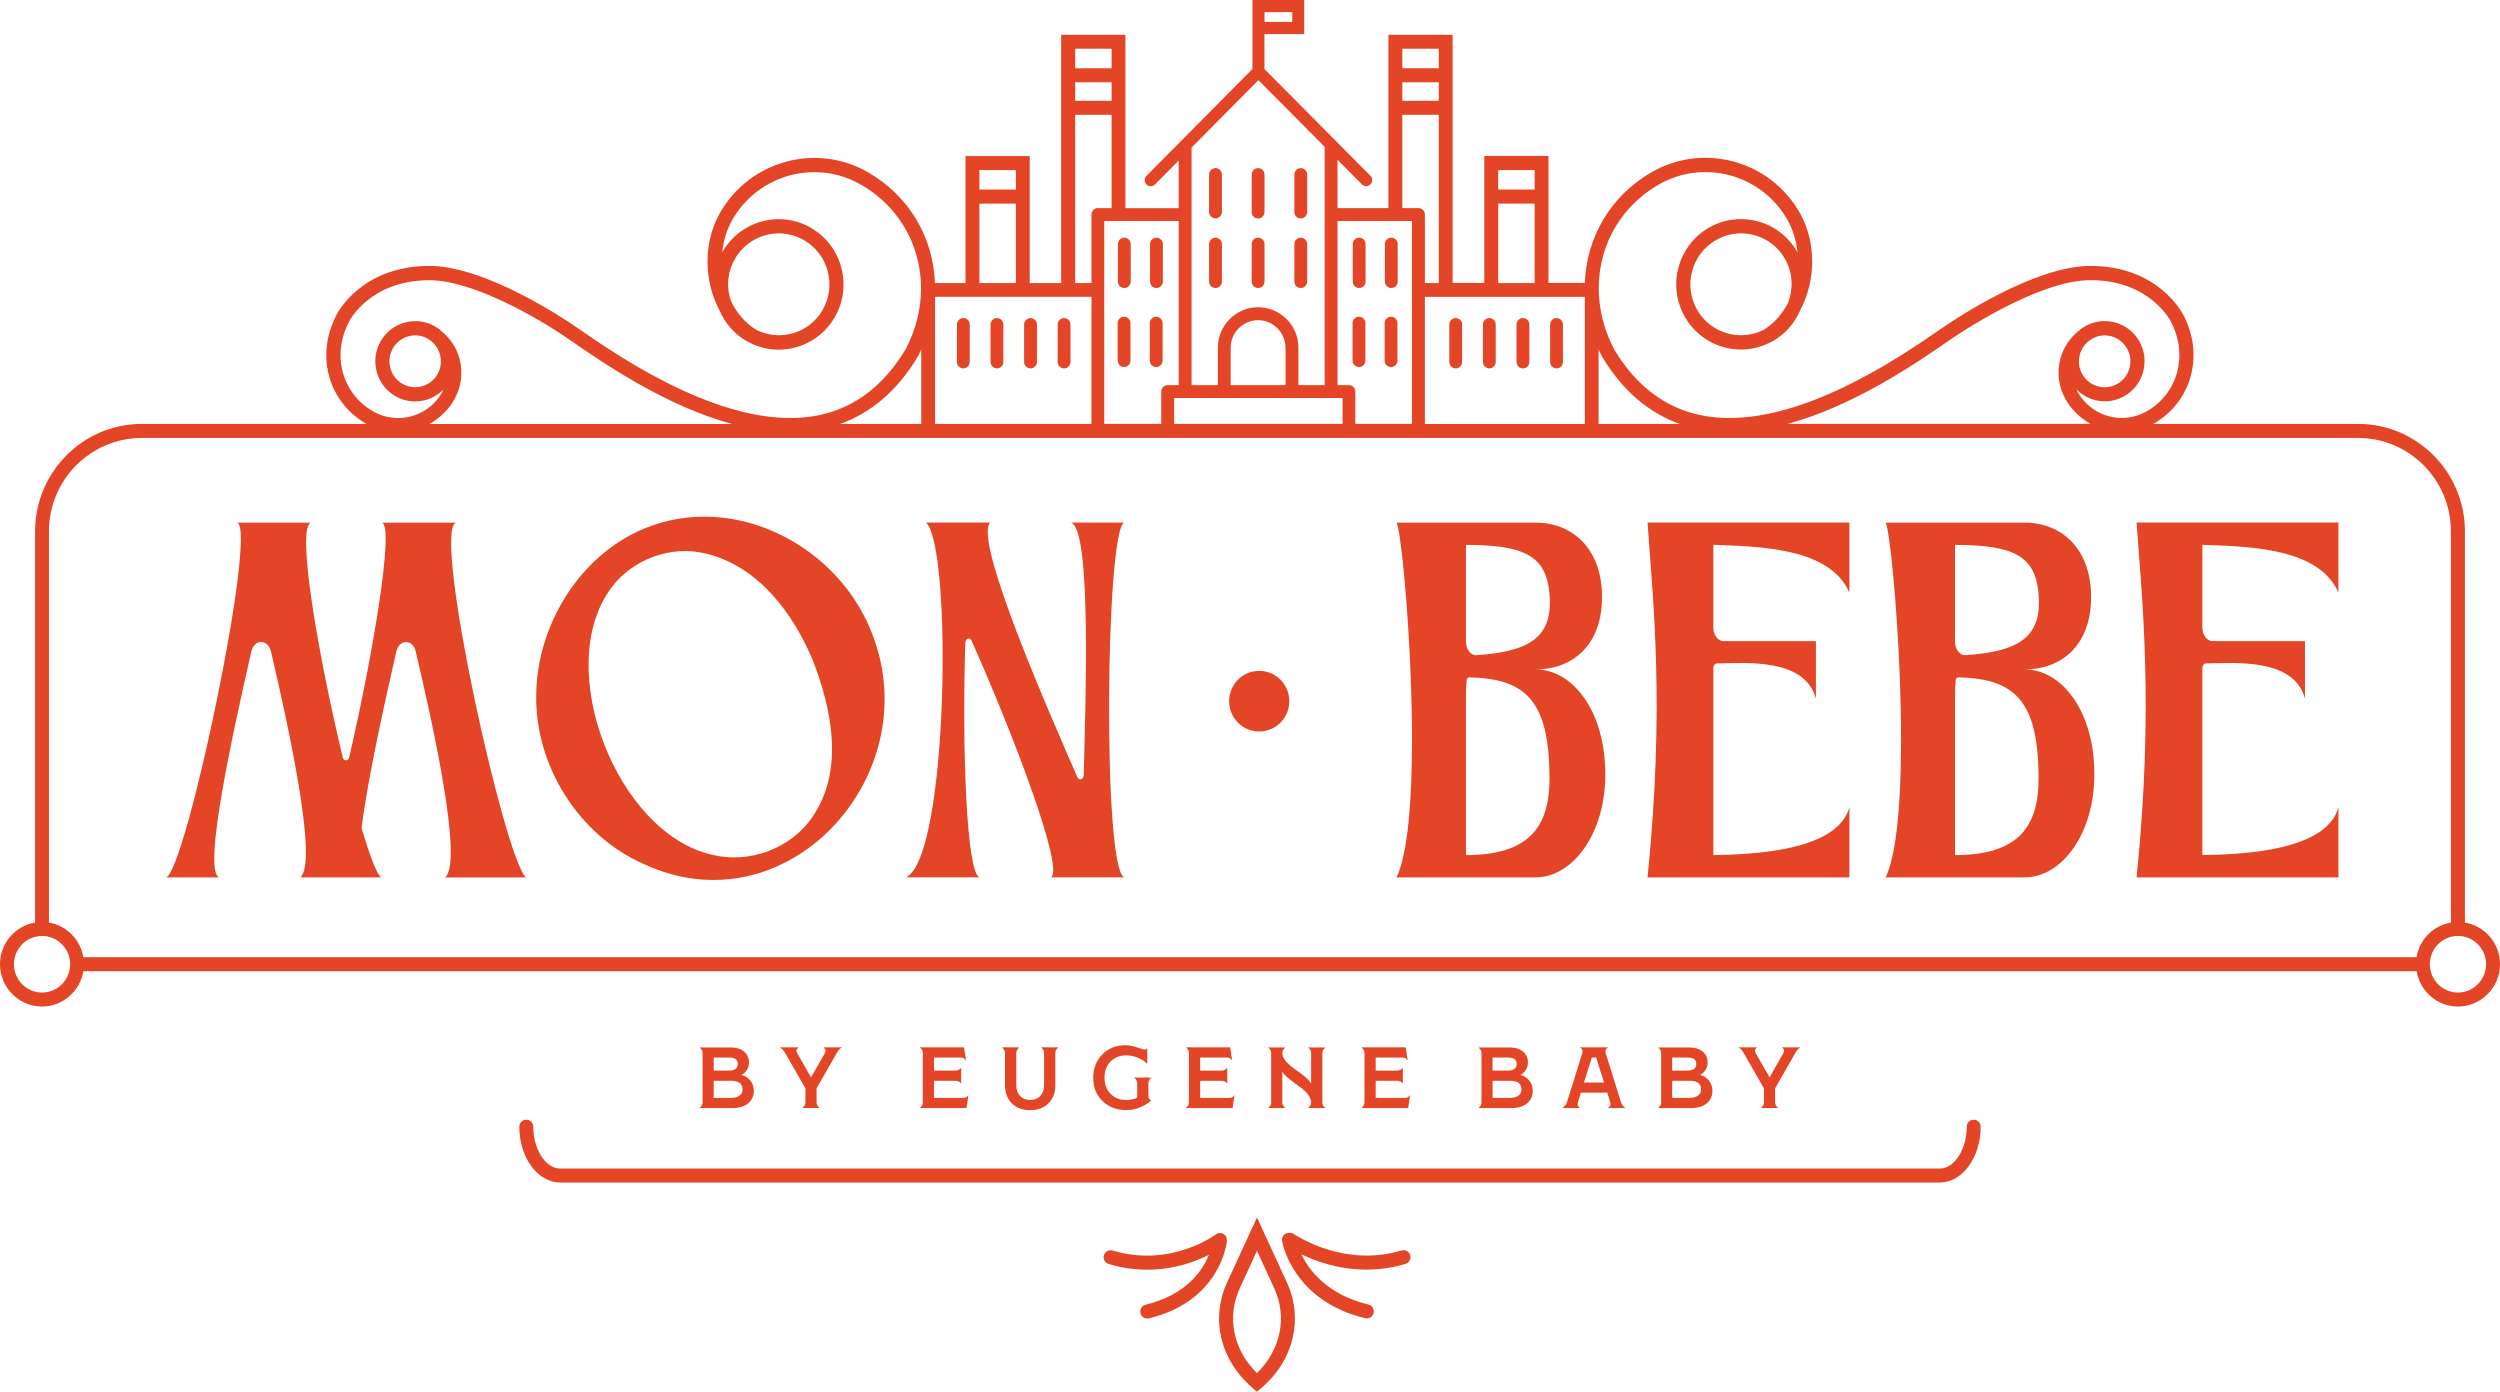 <svg width="194" height="108" viewBox="0 0 194 108" fill="none" xmlns="http://www.w3.org/2000/svg">
<g clip-path="url(#clip0_1245_4501)">
<path d="M119.164 51.946C121.997 51.946 124.317 50.105 124.317 46.328C124.317 42.551 121.997 40.557 119.164 40.557H108.375C108.969 41.621 110.739 63.104 108.375 68.085H119.164C121.997 68.085 124.571 64.766 124.571 60.093C124.571 55.116 121.997 51.946 119.164 51.946ZM113.758 42.286C118.308 42.286 119.983 43.139 120.241 46.073C120.528 49.373 118.83 50.549 114.59 50.843C114.361 50.857 114.165 50.766 114.002 50.549C113.839 50.346 113.758 50.086 113.758 49.778V42.291V42.286ZM113.758 66.356V54.027C113.758 53.936 113.782 52.731 113.839 52.669C113.887 52.591 113.954 52.562 114.026 52.562C118.361 52.669 120.241 54.316 120.241 60.43C120.241 64.13 118.681 66.356 113.758 66.356Z" fill="#E34526"/>
<path d="M127.849 68.084H143.513V62.635C142.623 65.955 136.384 66.307 132.954 66.355V51.839C132.954 51.656 133.069 51.482 133.222 51.482C135.475 51.453 140.059 51.034 140.915 54.214V49.753H133.753C133.313 49.753 132.954 49.276 132.954 48.703V42.28C136.399 42.406 142.021 42.463 143.513 46V40.551H127.849C128.265 46.559 129.207 54.715 127.849 68.079V68.084Z" fill="#E34526"/>
<path d="M157.116 51.946C159.948 51.946 162.269 50.105 162.269 46.328C162.269 42.551 159.948 40.557 157.116 40.557H146.327C146.92 41.621 148.69 63.104 146.327 68.085H157.116C159.948 68.085 162.522 64.766 162.522 60.093C162.522 55.116 159.948 51.946 157.116 51.946ZM151.709 42.286C156.259 42.286 157.939 43.139 158.192 46.073C158.479 49.373 156.781 50.549 152.542 50.843C152.312 50.857 152.116 50.766 151.953 50.549C151.791 50.346 151.709 50.086 151.709 49.778V42.291V42.286ZM151.709 66.356V54.027C151.709 53.936 151.733 52.731 151.791 52.669C151.838 52.591 151.905 52.562 151.977 52.562C156.312 52.669 158.192 54.316 158.192 60.43C158.192 64.13 156.633 66.356 151.709 66.356Z" fill="#E34526"/>
<path d="M165.8 68.084H181.464V62.635C180.575 65.955 174.335 66.307 170.905 66.355V51.839C170.905 51.656 171.02 51.482 171.173 51.482C173.426 51.453 178.01 51.034 178.866 54.214V49.753H171.704C171.264 49.753 170.905 49.276 170.905 48.703V42.28C174.35 42.406 179.976 42.463 181.464 46V40.551H165.8C166.216 46.559 167.159 54.715 165.8 68.079V68.084Z" fill="#E34526"/>
<path d="M35.358 40.557H29.64C30.621 40.836 28.923 50.881 27.1 58.763C27.018 59.086 26.674 59.086 26.593 58.763C24.722 50.939 22.976 41.019 24.119 40.557H18.401C20.019 41.034 14.416 67.686 12.88 68.085H17.028C15.655 67.714 18.124 56.619 19.502 50.568C19.732 49.566 20.784 49.566 21.028 50.553C22.344 56.2 24.712 66.895 23.306 68.085H29.569C29.21 67.777 28.669 66.327 28.057 64.26C28.54 60.387 29.87 54.446 30.75 50.573C30.98 49.571 32.033 49.571 32.262 50.558C33.593 56.205 35.961 66.9 34.54 68.09H40.812C39.162 66.626 33.535 41.303 35.372 40.562L35.358 40.557Z" fill="#E34526"/>
<path d="M87.261 40.556H83.103C84.744 40.975 84.213 55.076 84.099 60.135C84.089 60.492 83.74 60.612 83.601 60.304C81.73 55.997 75.477 41.909 76.84 40.551H71.86C73.903 42.357 73.615 66.6 70.3 68.079H76.017C74.979 67.786 74.654 57.755 74.907 49.888C74.907 49.55 75.252 49.425 75.395 49.719C78.826 57.418 82.63 67.603 81.539 68.079H87.256C85.548 67.603 85.787 40.936 87.256 40.551L87.261 40.556Z" fill="#E34526"/>
<path d="M49.922 41.047C44.956 43.143 41.669 48.515 41.611 53.92C41.511 59.427 44.917 64.813 49.917 67.03C60.95 72.204 71.835 60.395 67.778 49.445C65.247 42.377 56.946 38.07 49.922 41.047ZM63.032 63.407C61.367 65.868 58.113 67.039 55.271 66.331C47.865 64.688 42.865 51.81 47.405 45.658C49.066 43.365 52.133 42.271 54.845 42.974C58.869 43.967 61.568 47.619 63.094 51.285C64.553 55.072 65.529 59.803 63.032 63.411V63.407Z" fill="#E34526"/>
<path d="M97.715 56.763C99.005 56.763 100.05 55.71 100.05 54.412C100.05 53.113 99.005 52.06 97.715 52.06C96.426 52.06 95.38 53.113 95.38 54.412C95.38 55.71 96.426 56.763 97.715 56.763Z" fill="#E34526"/>
<path d="M153.159 86.889C152.862 86.889 152.618 87.13 152.618 87.433C152.618 89.192 151.661 90.68 150.527 90.68H43.473C42.339 90.68 41.382 89.192 41.382 87.433C41.382 87.134 41.143 86.889 40.841 86.889C40.54 86.889 40.3 87.13 40.3 87.433C40.3 89.823 41.722 91.764 43.473 91.764H150.527C152.274 91.764 153.7 89.823 153.7 87.433C153.7 87.134 153.46 86.889 153.159 86.889Z" fill="#E34526"/>
<path d="M97.543 94.477L95.222 99.521C93.921 102.349 94.696 105.562 97.194 107.701L97.543 108L97.892 107.701C100.39 105.562 101.165 102.349 99.864 99.521L97.543 94.477ZM97.543 106.555C95.706 104.753 95.175 102.219 96.203 99.978L97.543 97.064L98.883 99.978C99.911 102.219 99.38 104.753 97.543 106.555Z" fill="#E34526"/>
<path d="M95.208 96.289V96.26C95.208 96.231 95.199 96.207 95.199 96.178C95.199 96.139 95.199 96.101 95.184 96.067C95.175 96.024 95.151 95.99 95.132 95.956C95.117 95.937 95.117 95.913 95.098 95.894C95.098 95.894 95.089 95.889 95.089 95.884C95.06 95.85 95.026 95.826 94.993 95.797C94.969 95.778 94.955 95.759 94.931 95.744C94.902 95.73 94.873 95.725 94.84 95.715C94.802 95.701 94.768 95.686 94.73 95.682C94.725 95.682 94.72 95.682 94.715 95.682C94.682 95.682 94.653 95.691 94.62 95.691C94.591 95.691 94.558 95.691 94.529 95.701C94.476 95.715 94.428 95.739 94.385 95.773C94.376 95.783 94.361 95.783 94.347 95.792C94.347 95.792 94.333 95.802 94.328 95.807C94.328 95.807 94.328 95.807 94.323 95.807C94.06 96 90.696 98.356 86.333 97.04C86.046 96.954 85.749 97.117 85.663 97.406C85.577 97.695 85.74 97.994 86.027 98.081C87.098 98.404 88.108 98.529 89.036 98.529C91.098 98.529 92.768 97.903 93.811 97.373C93.309 98.616 92.046 100.485 88.897 101.246C88.606 101.318 88.428 101.607 88.5 101.901C88.558 102.152 88.782 102.321 89.026 102.321C89.07 102.321 89.113 102.316 89.151 102.306C94.61 100.991 95.18 96.607 95.208 96.298V96.289Z" fill="#E34526"/>
<path d="M108.758 97.034C104.232 98.402 100.476 95.805 100.428 95.772C100.304 95.685 100.16 95.656 100.021 95.68C99.993 95.68 99.959 95.67 99.93 95.68C99.639 95.733 99.438 96.013 99.49 96.306C99.524 96.494 100.342 100.946 105.94 102.295C105.983 102.304 106.026 102.309 106.064 102.309C106.308 102.309 106.528 102.141 106.591 101.89C106.658 101.601 106.481 101.307 106.193 101.235C102.997 100.464 101.586 98.58 100.983 97.328C102.079 97.862 103.863 98.522 106.026 98.522C106.978 98.522 108.002 98.397 109.069 98.075C109.356 97.988 109.514 97.684 109.433 97.4C109.347 97.111 109.045 96.952 108.763 97.034H108.758Z" fill="#E34526"/>
<path d="M191.278 71.592V41.235C191.278 36.639 187.565 32.896 182.995 32.896H167.087C167.087 32.896 167.125 32.877 167.144 32.867C170.082 31.166 171.063 27.543 169.431 24.45C169.355 24.296 167.508 20.663 162.259 20.634C162.245 20.634 162.23 20.634 162.221 20.634C157.857 20.634 151.671 24.797 150.872 25.346L150.853 25.361L150.843 25.366L150.58 25.544C147.35 27.774 138.762 33.7 131.872 32.197C129.15 31.605 126.925 29.89 125.274 27.134C122.777 22.407 124.251 16.906 128.7 14.333C132.207 12.305 136.695 13.528 138.705 17.06C139.145 17.835 139.398 18.707 139.485 19.589C139.475 19.575 139.475 19.56 139.465 19.546C138.796 18.375 137.714 17.532 136.418 17.18C135.121 16.828 133.767 17.002 132.6 17.676C130.198 19.064 129.36 22.167 130.743 24.585C131.671 26.213 133.37 27.124 135.112 27.124C135.853 27.124 136.604 26.946 137.308 26.599C137.308 26.599 137.341 26.584 137.355 26.575C137.437 26.532 137.523 26.498 137.604 26.454C138.561 25.9 139.279 25.057 139.705 24.055C140.896 21.81 140.987 18.847 139.657 16.506C137.346 12.449 132.183 11.042 128.155 13.369C124.93 15.234 123.112 18.466 122.983 21.955H120.164V12.102H115.179V21.955H112.724V2.698H107.739V16.149H103.792V12.401L105.686 14.309C105.777 14.4 105.897 14.448 106.017 14.448C106.136 14.448 106.256 14.4 106.347 14.309C106.528 14.126 106.528 13.827 106.347 13.644L98.122 5.362V2.645H101.208V0H97.189V5.353L88.964 13.649C88.782 13.832 88.782 14.13 88.964 14.314C89.146 14.497 89.443 14.497 89.625 14.314L91.467 12.454V16.154H87.333V2.698H82.347V21.964H79.907V12.112H74.922V21.964H72.553C72.424 18.486 70.606 15.248 67.376 13.379C63.348 11.052 58.19 12.459 55.874 16.515C54.544 18.852 54.635 21.82 55.826 24.065C56.252 25.067 56.97 25.91 57.927 26.464C58.008 26.512 58.094 26.546 58.176 26.584C58.19 26.594 58.209 26.609 58.223 26.618C58.927 26.96 59.673 27.134 60.42 27.134C62.161 27.134 63.86 26.223 64.788 24.595C65.458 23.424 65.63 22.056 65.281 20.75C64.931 19.445 64.094 18.356 62.931 17.681C61.769 17.007 60.41 16.833 59.113 17.185C57.817 17.537 56.735 18.38 56.066 19.55C56.056 19.565 56.056 19.579 56.047 19.594C56.133 18.707 56.381 17.84 56.826 17.064C58.841 13.533 63.329 12.314 66.831 14.338C71.281 16.91 72.754 22.412 70.271 27.11C68.601 29.894 66.376 31.605 63.659 32.197C56.764 33.7 48.181 27.774 44.951 25.544L44.683 25.361C44.683 25.361 44.673 25.356 44.673 25.351H44.664V25.346C43.889 24.811 37.683 20.634 33.315 20.634C33.301 20.634 33.286 20.634 33.277 20.634C28.028 20.663 26.181 24.296 26.114 24.436C24.473 27.543 25.454 31.166 28.392 32.867C28.411 32.877 28.43 32.886 28.449 32.896H11.005C6.44 32.896 2.722 36.634 2.722 41.235V71.592C1.182 71.852 0 73.196 0 74.82C0 76.632 1.464 78.106 3.263 78.106C4.875 78.106 6.21 76.916 6.469 75.364H187.531C187.79 76.916 189.125 78.106 190.737 78.106C192.536 78.106 194 76.632 194 74.82C194 73.196 192.818 71.852 191.278 71.592ZM131.695 24.041C130.614 22.147 131.269 19.724 133.15 18.635C134.059 18.11 135.121 17.97 136.135 18.245C137.15 18.52 137.997 19.18 138.518 20.095C139.135 21.179 139.169 22.431 138.748 23.515C138.298 24.378 137.662 25.105 136.867 25.592C135.021 26.527 132.743 25.867 131.7 24.041H131.695ZM98.127 0.939H100.28V1.701H98.127V0.939ZM57.023 20.1C57.544 19.184 58.391 18.524 59.405 18.25C59.745 18.158 60.094 18.11 60.439 18.11C61.118 18.11 61.788 18.288 62.391 18.635C64.271 19.724 64.922 22.147 63.845 24.041C62.802 25.867 60.525 26.527 58.678 25.592C57.879 25.101 57.243 24.373 56.793 23.506C56.74 23.371 56.678 23.241 56.64 23.101C56.367 22.08 56.501 21.015 57.027 20.095L57.023 20.1ZM151.202 26.454L151.47 26.271C151.738 26.088 158.077 21.738 162.221 21.738H162.254C166.804 21.767 168.388 24.816 168.46 24.956C169.819 27.524 169.02 30.516 166.604 31.908C165.694 32.433 164.632 32.573 163.623 32.294C162.608 32.019 161.766 31.359 161.24 30.444C161.197 30.371 161.173 30.289 161.14 30.212C161.518 30.598 161.986 30.887 162.518 31.031C162.785 31.104 163.058 31.142 163.331 31.142C163.862 31.142 164.393 31.002 164.867 30.728C166.345 29.875 166.857 27.967 166.01 26.479C165.159 24.99 163.269 24.474 161.785 25.327C161.589 25.443 161.412 25.578 161.25 25.722C160.594 26.267 160.111 26.994 159.886 27.837C159.599 28.907 159.742 30.029 160.293 30.993C160.757 31.807 161.431 32.448 162.226 32.891H138.729C143.882 31.494 148.7 28.179 151.207 26.45L151.202 26.454ZM162.355 26.281C162.661 26.108 162.991 26.026 163.317 26.026C164.01 26.026 164.685 26.387 165.053 27.037C165.321 27.505 165.388 28.044 165.25 28.565C165.111 29.085 164.781 29.518 164.317 29.784C163.852 30.053 163.317 30.121 162.8 29.981C162.283 29.841 161.857 29.509 161.589 29.041C161.116 28.213 161.302 27.187 161.967 26.565C162.092 26.464 162.216 26.368 162.355 26.286V26.281ZM124.322 27.678C125.882 30.28 127.906 32.024 130.346 32.896H124.05V27.1C124.14 27.293 124.222 27.485 124.322 27.678ZM99.758 26.989V29.885H95.5V26.989C95.5 25.804 96.457 24.845 97.629 24.845C98.801 24.845 99.754 25.809 99.754 26.989H99.758ZM91.471 29.885H90.615C90.338 29.885 90.113 30.111 90.113 30.39V32.891H85.687V17.151H91.467V29.885H91.471ZM91.113 32.891V30.887H104.184V32.891H91.113ZM109.571 32.891H105.174V30.39C105.174 30.106 104.954 29.885 104.677 29.885H103.792V17.151H109.567V32.891H109.571ZM102.792 29.885H100.758V26.989C100.758 25.255 99.356 23.843 97.634 23.843C95.912 23.843 94.505 25.255 94.505 26.989V29.885H92.467V11.447L97.653 6.22L102.792 11.394V29.885ZM84.697 32.896H72.558V23.034H84.697V32.896ZM110.571 23.039H122.983V32.901H110.571V23.039ZM119.088 13.196V14.709H116.26V13.196H119.088ZM116.26 15.797H119.088V21.964H116.26V15.797ZM111.648 7.824H108.82V6.384H111.648V7.824ZM111.648 3.782V5.295H108.82V3.782H111.648ZM108.82 8.908H111.648V21.964H110.571V16.65C110.571 16.376 110.347 16.149 110.069 16.149H108.82V8.908ZM86.261 7.824H83.433V6.384H86.261V7.824ZM86.261 3.782V5.295H83.433V3.782H86.261ZM83.433 8.908H86.261V16.149H85.189C84.917 16.149 84.697 16.376 84.697 16.65V21.964H83.433V8.908ZM78.831 13.196V14.709H76.003V13.196H78.831ZM76.003 15.797H78.831V21.964H76.003V15.797ZM71.233 27.654C71.328 27.471 71.405 27.288 71.491 27.105V32.896H65.195C67.635 32.024 69.663 30.28 71.233 27.654ZM33.569 26.56C34.238 27.182 34.42 28.208 33.951 29.037C33.688 29.504 33.258 29.837 32.741 29.976C32.224 30.116 31.688 30.048 31.224 29.779C30.76 29.514 30.43 29.08 30.291 28.56C30.152 28.039 30.219 27.5 30.487 27.032C31.033 26.079 32.234 25.746 33.186 26.276C33.325 26.358 33.449 26.459 33.573 26.556L33.569 26.56ZM35.253 30.997C35.803 30.034 35.947 28.912 35.659 27.842C35.434 26.999 34.951 26.271 34.296 25.727C34.133 25.578 33.956 25.443 33.76 25.332C32.282 24.479 30.387 24.995 29.535 26.483C29.124 27.206 29.018 28.044 29.234 28.849C29.449 29.653 29.961 30.323 30.679 30.737C31.152 31.012 31.679 31.152 32.215 31.152C32.487 31.152 32.76 31.113 33.028 31.041C33.564 30.896 34.028 30.607 34.406 30.222C34.372 30.299 34.344 30.376 34.305 30.453C33.784 31.369 32.937 32.029 31.923 32.303C30.908 32.578 29.851 32.443 28.942 31.918C26.526 30.521 25.727 27.534 27.09 24.951C27.157 24.821 28.741 21.771 33.286 21.743C36.597 21.728 41.616 24.58 44.075 26.281L44.339 26.459C46.846 28.189 51.659 31.503 56.812 32.901H33.32C34.119 32.457 34.789 31.817 35.253 31.002V30.997ZM3.263 77.022C2.057 77.022 1.081 76.034 1.081 74.825C1.081 73.616 2.062 72.628 3.263 72.628C4.464 72.628 5.445 73.616 5.445 74.825C5.445 76.034 4.464 77.022 3.263 77.022ZM187.531 74.28H6.469C6.239 72.907 5.167 71.823 3.799 71.592V41.235C3.799 37.237 7.029 33.985 11 33.985H182.991C186.962 33.985 190.191 37.237 190.191 41.235V71.592C188.828 71.823 187.751 72.903 187.522 74.28H187.531ZM190.737 77.022C189.531 77.022 188.555 76.034 188.555 74.825C188.555 73.616 189.536 72.628 190.737 72.628C191.938 72.628 192.919 73.616 192.919 74.825C192.919 76.034 191.938 77.022 190.737 77.022Z" fill="#E34526"/>
<path d="M107.964 22.351C108.237 22.351 108.462 22.124 108.462 21.849V18.944C108.462 18.67 108.237 18.443 107.964 18.443C107.691 18.443 107.466 18.67 107.466 18.944V21.849C107.466 22.124 107.691 22.351 107.964 22.351Z" fill="#E34526"/>
<path d="M105.471 22.351C105.744 22.351 105.969 22.124 105.969 21.849V18.944C105.969 18.67 105.744 18.443 105.471 18.443C105.198 18.443 104.973 18.67 104.973 18.944V21.849C104.973 22.124 105.198 22.351 105.471 22.351Z" fill="#E34526"/>
<path d="M100.94 22.351C101.213 22.351 101.438 22.124 101.438 21.849V18.944C101.438 18.67 101.213 18.443 100.94 18.443C100.667 18.443 100.442 18.67 100.442 18.944V21.849C100.442 22.124 100.667 22.351 100.94 22.351Z" fill="#E34526"/>
<path d="M97.629 18.443C97.356 18.443 97.132 18.67 97.132 18.944V21.849C97.132 22.124 97.356 22.351 97.629 22.351C97.902 22.351 98.127 22.124 98.127 21.849V18.944C98.127 18.67 97.902 18.443 97.629 18.443Z" fill="#E34526"/>
<path d="M94.323 18.443C94.05 18.443 93.825 18.67 93.825 18.944V21.849C93.825 22.124 94.05 22.351 94.323 22.351C94.596 22.351 94.821 22.124 94.821 21.849V18.944C94.821 18.67 94.596 18.443 94.323 18.443Z" fill="#E34526"/>
<path d="M100.94 16.954C101.213 16.954 101.438 16.728 101.438 16.453V13.548C101.438 13.273 101.213 13.047 100.94 13.047C100.667 13.047 100.442 13.273 100.442 13.548V16.453C100.442 16.728 100.667 16.954 100.94 16.954Z" fill="#E34526"/>
<path d="M97.132 13.548V16.453C97.132 16.728 97.356 16.954 97.629 16.954C97.902 16.954 98.127 16.728 98.127 16.453V13.548C98.127 13.273 97.902 13.047 97.629 13.047C97.356 13.047 97.132 13.273 97.132 13.548Z" fill="#E34526"/>
<path d="M94.323 13.041C94.05 13.041 93.825 13.268 93.825 13.542V16.447C93.825 16.722 94.05 16.948 94.323 16.948C94.596 16.948 94.821 16.722 94.821 16.447V13.542C94.821 13.268 94.596 13.041 94.323 13.041Z" fill="#E34526"/>
<path d="M107.945 28.483C108.217 28.483 108.442 28.257 108.442 27.982V25.077C108.442 24.803 108.217 24.576 107.945 24.576C107.672 24.576 107.447 24.803 107.447 25.077V27.982C107.447 28.257 107.672 28.483 107.945 28.483Z" fill="#E34526"/>
<path d="M112.964 24.682C112.691 24.682 112.466 24.908 112.466 25.183V28.088C112.466 28.362 112.691 28.589 112.964 28.589C113.236 28.589 113.461 28.362 113.461 28.088V25.183C113.461 24.903 113.236 24.682 112.964 24.682Z" fill="#E34526"/>
<path d="M115.571 24.682C115.299 24.682 115.074 24.908 115.074 25.183V28.088C115.074 28.362 115.299 28.589 115.571 28.589C115.844 28.589 116.069 28.362 116.069 28.088V25.183C116.069 24.903 115.844 24.682 115.571 24.682Z" fill="#E34526"/>
<path d="M118.179 24.682C117.906 24.682 117.681 24.908 117.681 25.183V28.088C117.681 28.362 117.906 28.589 118.179 28.589C118.452 28.589 118.677 28.362 118.677 28.088V25.183C118.677 24.903 118.452 24.682 118.179 24.682Z" fill="#E34526"/>
<path d="M120.786 24.682C120.514 24.682 120.289 24.908 120.289 25.183V28.088C120.289 28.362 120.514 28.589 120.786 28.589C121.059 28.589 121.284 28.362 121.284 28.088V25.183C121.284 24.903 121.059 24.682 120.786 24.682Z" fill="#E34526"/>
<path d="M105.457 28.483C105.73 28.483 105.954 28.257 105.954 27.982V25.077C105.954 24.803 105.73 24.576 105.457 24.576C105.184 24.576 104.959 24.803 104.959 25.077V27.982C104.959 28.257 105.184 28.483 105.457 28.483Z" fill="#E34526"/>
<path d="M89.739 22.351C90.012 22.351 90.237 22.124 90.237 21.849V18.944C90.237 18.67 90.012 18.443 89.739 18.443C89.467 18.443 89.242 18.67 89.242 18.944V21.849C89.242 22.124 89.467 22.351 89.739 22.351Z" fill="#E34526"/>
<path d="M87.247 22.351C87.519 22.351 87.744 22.124 87.744 21.849V18.944C87.744 18.67 87.519 18.443 87.247 18.443C86.974 18.443 86.749 18.67 86.749 18.944V21.849C86.749 22.124 86.974 22.351 87.247 22.351Z" fill="#E34526"/>
<path d="M89.72 28.483C89.993 28.483 90.218 28.257 90.218 27.982V25.077C90.218 24.803 89.993 24.576 89.72 24.576C89.448 24.576 89.223 24.803 89.223 25.077V27.982C89.223 28.257 89.448 28.483 89.72 28.483Z" fill="#E34526"/>
<path d="M87.228 28.483C87.5 28.483 87.725 28.257 87.725 27.982V25.077C87.725 24.803 87.5 24.576 87.228 24.576C86.955 24.576 86.73 24.803 86.73 25.077V27.982C86.73 28.257 86.955 28.483 87.228 28.483Z" fill="#E34526"/>
<path d="M82.572 28.589C82.845 28.589 83.07 28.362 83.07 28.088V25.183C83.07 24.903 82.845 24.682 82.572 24.682C82.299 24.682 82.075 24.908 82.075 25.183V28.088C82.075 28.362 82.299 28.589 82.572 28.589Z" fill="#E34526"/>
<path d="M79.969 28.589C80.242 28.589 80.467 28.362 80.467 28.088V25.183C80.467 24.903 80.242 24.682 79.969 24.682C79.697 24.682 79.472 24.908 79.472 25.183V28.088C79.472 28.362 79.697 28.589 79.969 28.589Z" fill="#E34526"/>
<path d="M77.362 28.589C77.635 28.589 77.859 28.362 77.859 28.088V25.183C77.859 24.903 77.635 24.682 77.362 24.682C77.089 24.682 76.864 24.908 76.864 25.183V28.088C76.864 28.362 77.089 28.589 77.362 28.589Z" fill="#E34526"/>
<path d="M74.754 28.589C75.027 28.589 75.252 28.362 75.252 28.088V25.183C75.252 24.903 75.027 24.682 74.754 24.682C74.481 24.682 74.257 24.908 74.257 25.183V28.088C74.257 28.362 74.481 28.589 74.754 28.589Z" fill="#E34526"/>
<path d="M54.305 85.959V85.988H56.822C57.338 85.988 57.745 85.868 58.051 85.627C58.348 85.381 58.496 85.058 58.496 84.659C58.496 84.35 58.41 84.085 58.238 83.864C58.066 83.642 57.836 83.493 57.539 83.415C57.716 83.324 57.86 83.194 57.965 83.02C58.07 82.847 58.123 82.654 58.123 82.438C58.123 82.091 57.994 81.816 57.736 81.599C57.477 81.387 57.128 81.281 56.688 81.281H54.305V81.31C54.449 81.416 54.52 81.561 54.52 81.734V85.535C54.52 85.709 54.449 85.853 54.305 85.959ZM55.386 82.067H56.606C57.037 82.067 57.252 82.23 57.252 82.563C57.252 82.895 57.023 83.078 56.563 83.078H55.382V82.062L55.386 82.067ZM55.386 83.868H56.721C57.324 83.868 57.621 84.09 57.621 84.528C57.621 84.745 57.539 84.909 57.381 85.025C57.224 85.14 56.994 85.198 56.697 85.198H55.382V83.868H55.386Z" fill="#E34526"/>
<path d="M61.955 81.304V81.275H60.553V81.304C60.697 81.381 60.826 81.526 60.941 81.733L62.501 84.46V85.529C62.501 85.703 62.429 85.847 62.285 85.954V85.982H63.582V85.954C63.439 85.847 63.367 85.703 63.367 85.529V84.455L64.922 81.733C65.032 81.526 65.161 81.381 65.309 81.304V81.275H63.917V81.304C64.085 81.406 64.113 81.55 64.003 81.733L62.936 83.602L61.869 81.733C61.759 81.55 61.788 81.406 61.955 81.304Z" fill="#E34526"/>
<path d="M71.4 85.959V85.988H74.998L75.151 85.005H75.113C75.051 85.135 74.921 85.198 74.725 85.198H72.481V83.868H74.137C74.319 83.868 74.457 83.931 74.558 84.056H74.587V82.885H74.558C74.457 83.016 74.314 83.078 74.137 83.078H72.481V82.062H74.529C74.725 82.062 74.855 82.129 74.921 82.254H74.96L74.807 81.272H71.395V81.3C71.539 81.406 71.611 81.551 71.611 81.724V85.526C71.611 85.699 71.539 85.844 71.395 85.95L71.4 85.959Z" fill="#E34526"/>
<path d="M79.075 81.304V81.275H77.773V81.304C77.917 81.41 77.989 81.555 77.989 81.728V84.209C77.989 84.797 78.165 85.264 78.515 85.621C78.869 85.973 79.343 86.146 79.936 86.146C80.529 86.146 81.003 85.973 81.357 85.621C81.711 85.264 81.893 84.792 81.893 84.209V81.728C81.893 81.555 81.965 81.41 82.108 81.304V81.275H80.807V81.304C80.95 81.41 81.022 81.555 81.022 81.728V84.214C81.022 84.566 80.921 84.845 80.73 85.052C80.534 85.255 80.271 85.356 79.941 85.356C79.611 85.356 79.352 85.255 79.156 85.048C78.965 84.841 78.864 84.566 78.864 84.214V81.728C78.864 81.555 78.936 81.41 79.079 81.304H79.075Z" fill="#E34526"/>
<path d="M87.39 81.897C87.682 81.897 87.974 81.954 88.266 82.065C88.553 82.181 88.802 82.335 88.998 82.533H89.026V81.362H88.988C88.95 81.424 88.888 81.458 88.802 81.458C88.782 81.458 88.601 81.4 88.256 81.285C87.912 81.169 87.601 81.111 87.323 81.111C86.606 81.111 86.012 81.347 85.543 81.824C85.07 82.301 84.835 82.903 84.835 83.641C84.835 84.378 85.079 84.985 85.562 85.447C86.046 85.91 86.653 86.141 87.376 86.141C87.792 86.141 88.165 86.069 88.495 85.919C88.835 85.77 89.108 85.602 89.318 85.404V85.375C89.18 85.332 89.113 85.202 89.113 84.985V84.069C89.113 83.896 89.184 83.751 89.328 83.645V83.617H88.031V83.645C88.175 83.751 88.247 83.896 88.247 84.069V85.187C87.988 85.303 87.701 85.361 87.385 85.361C86.897 85.361 86.496 85.202 86.18 84.884C85.869 84.566 85.711 84.147 85.711 83.621C85.711 83.096 85.869 82.687 86.18 82.374C86.496 82.056 86.902 81.897 87.395 81.897H87.39Z" fill="#E34526"/>
<path d="M92.05 85.959V85.988H95.648L95.802 85.005H95.763C95.701 85.135 95.572 85.198 95.376 85.198H93.132V83.868H94.787C94.969 83.868 95.108 83.931 95.208 84.056H95.237V82.885H95.208C95.108 83.016 94.964 83.078 94.787 83.078H93.132V82.062H95.18C95.376 82.062 95.505 82.129 95.572 82.254H95.61L95.457 81.272H92.046V81.3C92.189 81.406 92.261 81.551 92.261 81.724V85.526C92.261 85.699 92.189 85.844 92.046 85.95L92.05 85.959Z" fill="#E34526"/>
<path d="M98.428 85.959V85.988H99.725V85.959C99.581 85.853 99.51 85.709 99.51 85.535V83.15C99.567 83.266 99.672 83.396 99.825 83.536C99.978 83.676 100.199 83.854 100.49 84.066C100.782 84.283 100.969 84.418 101.05 84.48C101.366 84.712 101.576 84.977 101.687 85.27C101.797 85.564 101.744 85.796 101.529 85.959V85.988H102.83V85.959C102.686 85.858 102.615 85.714 102.615 85.535V81.734C102.615 81.556 102.686 81.411 102.83 81.31V81.281H101.529V81.31C101.672 81.411 101.744 81.556 101.744 81.734V84.08C101.663 83.926 101.495 83.748 101.242 83.536C100.998 83.334 100.744 83.146 100.486 82.972C100.246 82.808 100.021 82.611 99.811 82.38C99.61 82.158 99.51 81.946 99.51 81.734C99.51 81.561 99.581 81.416 99.725 81.31V81.281H98.428V81.31C98.572 81.416 98.644 81.561 98.644 81.734V85.535C98.644 85.709 98.572 85.853 98.428 85.959Z" fill="#E34526"/>
<path d="M105.672 85.959V85.988H109.27L109.423 85.005H109.385C109.323 85.135 109.193 85.198 108.997 85.198H106.753V83.868H108.409C108.591 83.868 108.729 83.931 108.83 84.056H108.859V82.885H108.83C108.729 83.016 108.586 83.078 108.409 83.078H106.753V82.062H108.801C108.997 82.062 109.126 82.129 109.193 82.254H109.232L109.079 81.272H105.667V81.3C105.811 81.406 105.883 81.551 105.883 81.724V85.526C105.883 85.699 105.811 85.844 105.667 85.95L105.672 85.959Z" fill="#E34526"/>
<path d="M114.748 85.959V85.988H117.265C117.782 85.988 118.188 85.868 118.495 85.627C118.791 85.381 118.94 85.058 118.94 84.659C118.94 84.35 118.853 84.085 118.681 83.864C118.509 83.642 118.279 83.493 117.983 83.415C118.16 83.324 118.303 83.194 118.408 83.02C118.514 82.847 118.566 82.654 118.566 82.438C118.566 82.091 118.437 81.816 118.179 81.599C117.92 81.387 117.571 81.281 117.131 81.281H114.748V81.31C114.892 81.416 114.964 81.561 114.964 81.734V85.535C114.964 85.709 114.892 85.853 114.748 85.959ZM115.83 82.067H117.05C117.48 82.067 117.696 82.23 117.696 82.563C117.696 82.895 117.466 83.078 117.007 83.078H115.825V82.062L115.83 82.067ZM115.83 83.868H117.165C117.767 83.868 118.064 84.09 118.064 84.528C118.064 84.745 117.983 84.909 117.825 85.025C117.667 85.14 117.437 85.198 117.141 85.198H115.825V83.868H115.83Z" fill="#E34526"/>
<path d="M121.6 85.52C121.542 85.698 121.432 85.843 121.274 85.958V85.987H122.59V85.958C122.432 85.867 122.389 85.722 122.451 85.52L122.676 84.792H124.724L124.949 85.52C125.011 85.717 124.959 85.862 124.796 85.958V85.987H126.112V85.958C125.954 85.862 125.848 85.713 125.786 85.52L124.604 81.743C124.542 81.545 124.595 81.401 124.758 81.304V81.275H122.633V81.304C122.796 81.396 122.849 81.545 122.782 81.743L121.6 85.52ZM123.523 82.066H123.863L124.475 84.007H122.916L123.523 82.066Z" fill="#E34526"/>
<path d="M128.691 85.959V85.988H131.207C131.724 85.988 132.131 85.868 132.437 85.627C132.734 85.381 132.882 85.058 132.882 84.659C132.882 84.35 132.796 84.085 132.624 83.864C132.451 83.642 132.222 83.493 131.925 83.415C132.102 83.324 132.246 83.194 132.351 83.02C132.456 82.847 132.509 82.654 132.509 82.438C132.509 82.091 132.38 81.816 132.121 81.599C131.863 81.387 131.514 81.281 131.073 81.281H128.691V81.31C128.834 81.416 128.906 81.561 128.906 81.734V85.535C128.906 85.709 128.834 85.853 128.691 85.959ZM129.767 82.067H130.987C131.418 82.067 131.633 82.23 131.633 82.563C131.633 82.895 131.404 83.078 130.944 83.078H129.762V82.062L129.767 82.067ZM129.767 83.868H131.102C131.705 83.868 132.002 84.09 132.002 84.528C132.002 84.745 131.92 84.909 131.762 85.025C131.604 85.14 131.375 85.198 131.078 85.198H129.762V83.868H129.767Z" fill="#E34526"/>
<path d="M136.336 81.304V81.275H134.935V81.304C135.078 81.381 135.207 81.526 135.322 81.733L136.882 84.46V85.529C136.882 85.703 136.81 85.847 136.667 85.954V85.982H137.963V85.954C137.82 85.847 137.748 85.703 137.748 85.529V84.455L139.303 81.733C139.413 81.526 139.542 81.381 139.69 81.304V81.275H138.298V81.304C138.466 81.406 138.494 81.55 138.384 81.733L137.317 83.602L136.25 81.733C136.14 81.55 136.169 81.406 136.336 81.304Z" fill="#E34526"/>
</g>
<defs>
<clipPath id="clip0_1245_4501">
<rect width="194" height="108" fill="white"/>
</clipPath>
</defs>
</svg>
